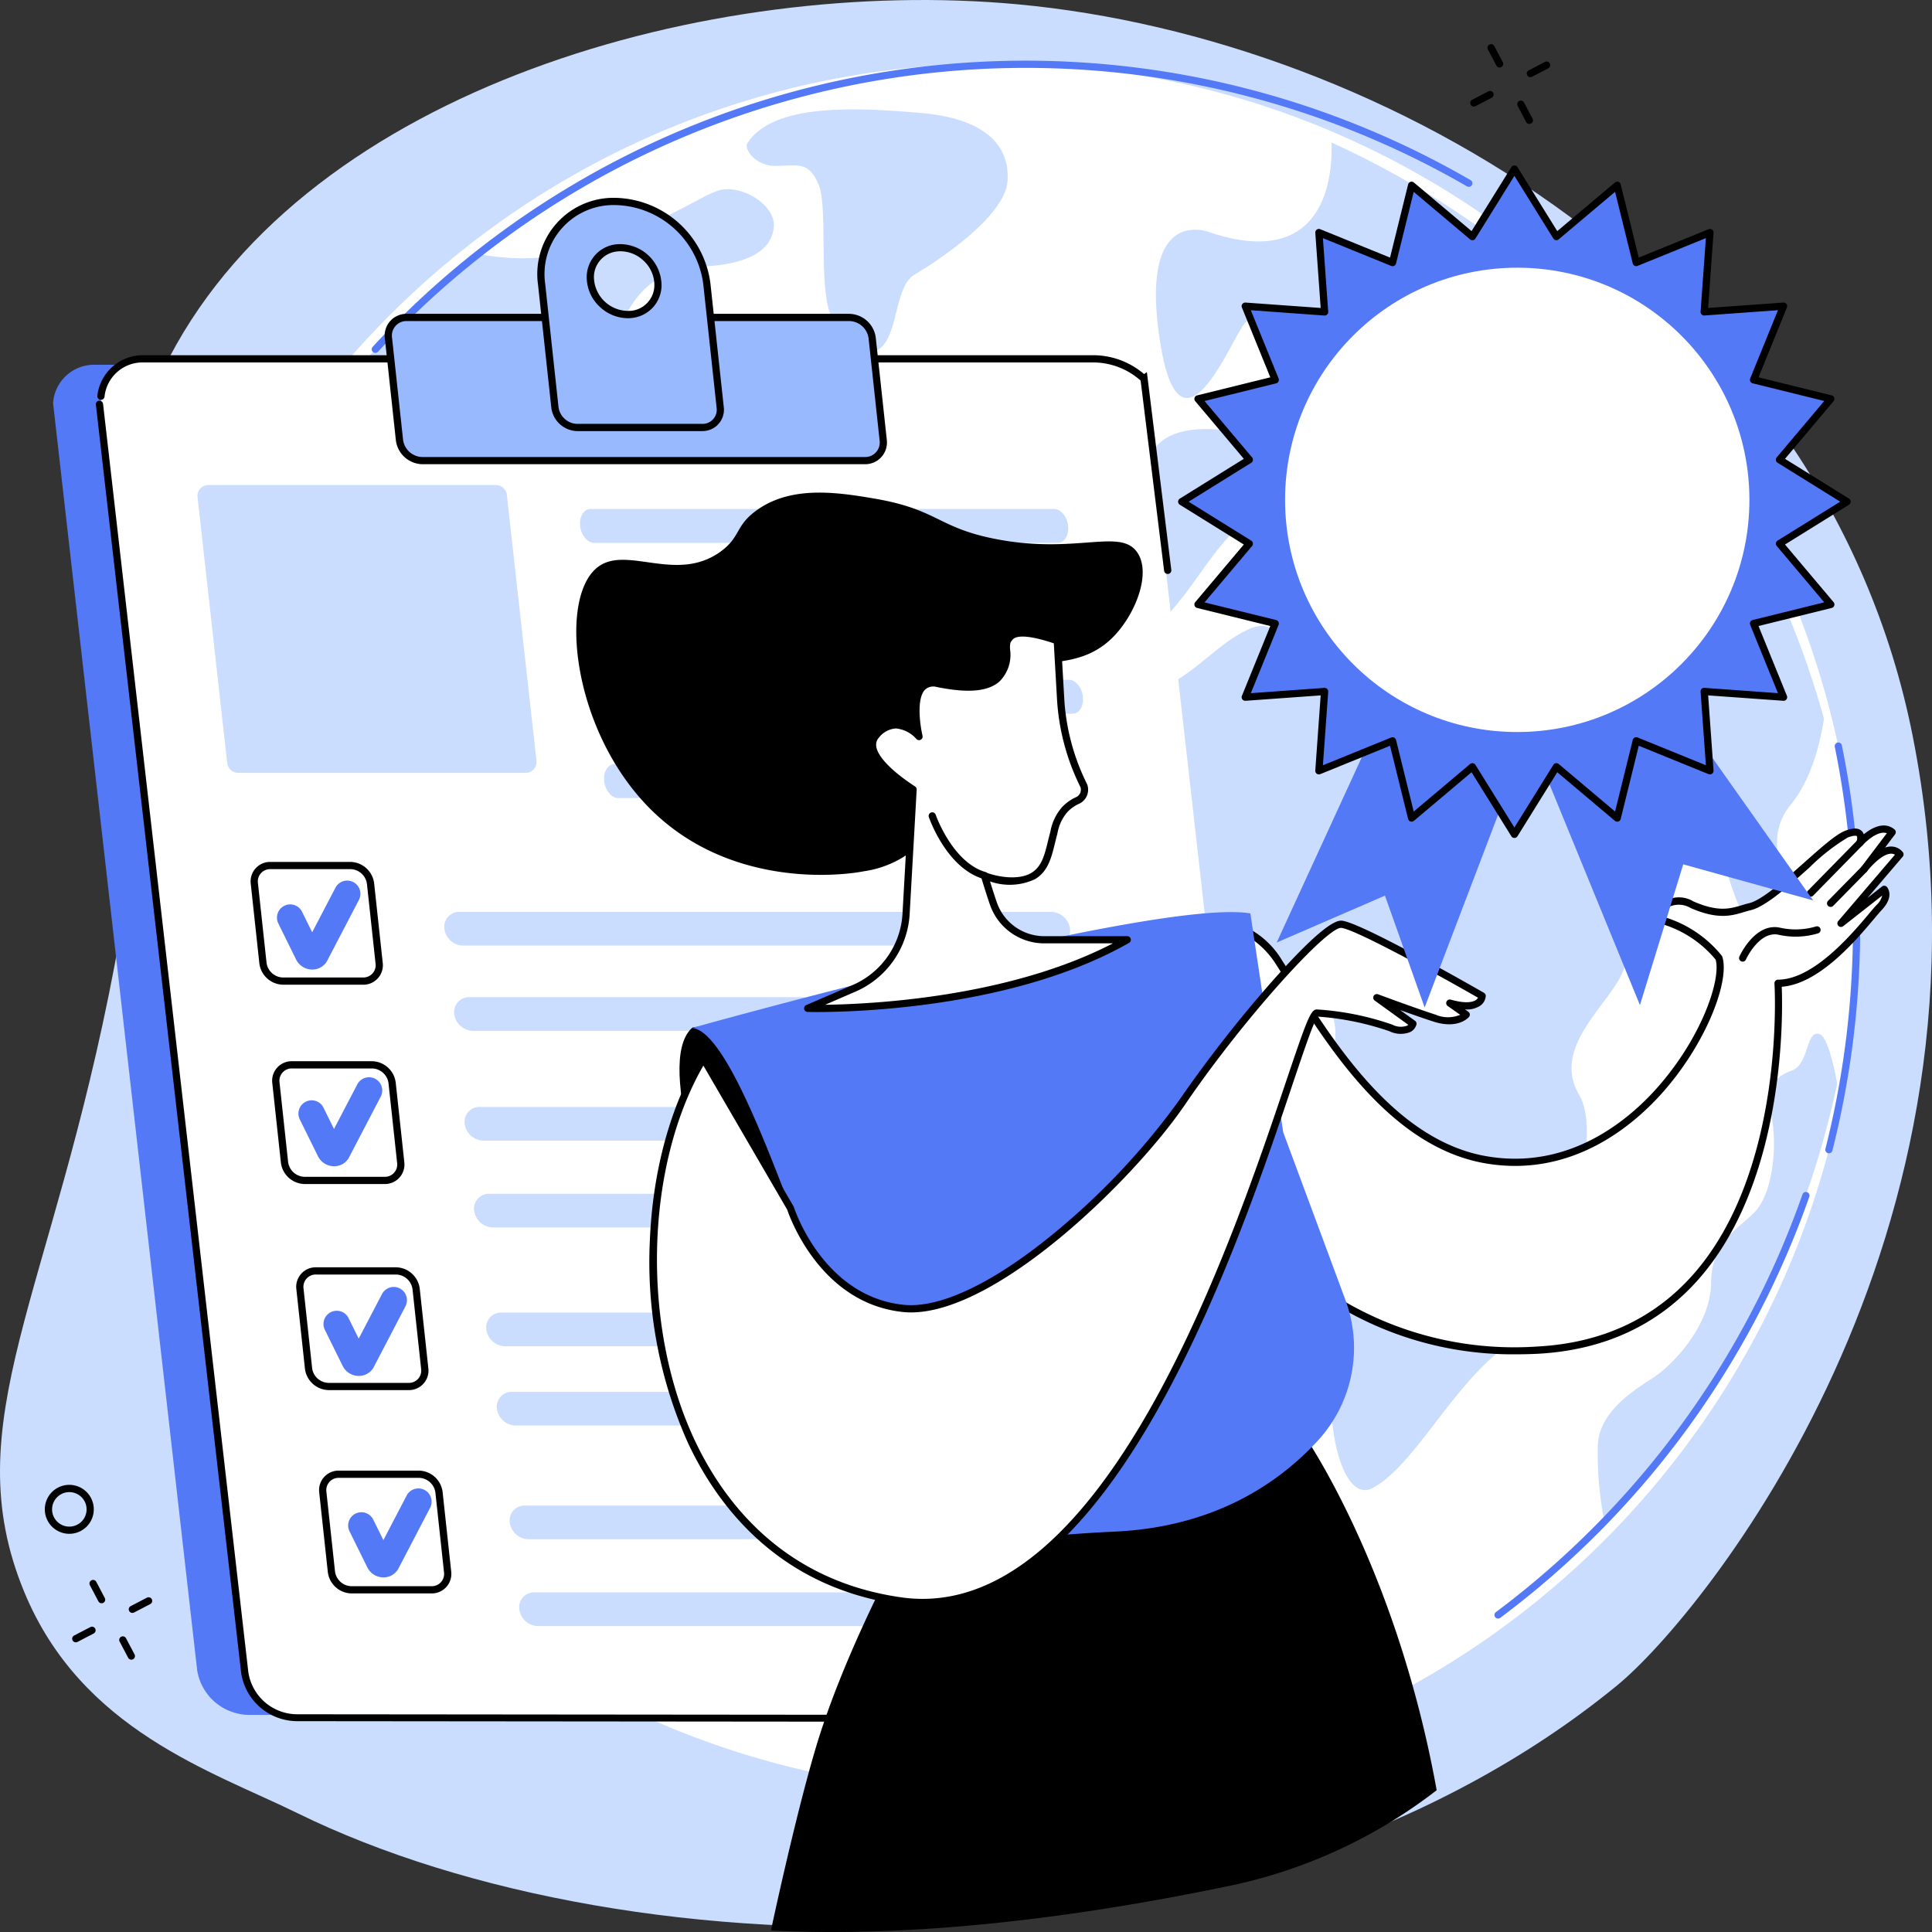 <svg id="Standard_for_quality_control" data-name="Standard for quality control" xmlns="http://www.w3.org/2000/svg" width="215.047" height="215.048" viewBox="0 0 215.047 215.048">
  <rect x="0" y="0" width="215.047" height="215.048" fill="#333333" stroke="none"/>
  <path id="Path_31231" data-name="Path 31231" d="M2431.344,365.134c6.353,15.415,20.924,19.982,30.415,24.642,37.409,18.368,105.97,19.295,146.884-14.212,9.574-7.841,43.9-50.022,32.916-105.645-9.708-49.172-58.56-77.7-99.7-81.487-34.084-3.14-78.6,9.272-94.331,39.269-9.894,18.863,1.992,24.854-6.1,67.595C2434.419,332.29,2423.572,346.279,2431.344,365.134Z" transform="translate(-2428.654 -187.958)" fill="#caddff"/>
  <g id="Group_27488" data-name="Group 27488" transform="translate(4.997 4.915)">
    <path id="Path_31232" data-name="Path 31232" d="M2450.037,810.59a2.725,2.725,0,1,1,1.259-.312A2.729,2.729,0,0,1,2450.037,810.59Zm0-4.64a1.92,1.92,0,1,0,.571.088A1.921,1.921,0,0,0,2450.035,805.95Z" transform="translate(-2447.313 -644.78)"/>
    <g id="Group_27486" data-name="Group 27486" transform="translate(3.042 170.942)">
      <path id="Path_31233" data-name="Path 31233" d="M2459.073,865.816a.4.4,0,0,1-.186-.758l1.8-.936a.4.4,0,0,1,.371.713l-1.8.936A.4.4,0,0,1,2459.073,865.816Z" transform="translate(-2458.671 -858.87)"/>
      <path id="Path_31234" data-name="Path 31234" d="M2482.592,853.586a.4.4,0,0,1-.186-.758l1.8-.936a.4.4,0,0,1,.371.713l-1.8.936A.4.4,0,0,1,2482.592,853.586Z" transform="translate(-2475.892 -849.915)"/>
      <path id="Path_31235" data-name="Path 31235" d="M2479.555,870.681a.4.4,0,0,1-.355-.214l-.946-1.794a.4.4,0,0,1,.71-.375l.946,1.794a.4.4,0,0,1-.355.589Z" transform="translate(-2472.975 -861.804)"/>
      <path id="Path_31236" data-name="Path 31236" d="M2467.19,847.232a.4.4,0,0,1-.356-.214l-.946-1.794a.4.4,0,1,1,.711-.375l.946,1.794a.4.4,0,0,1-.355.589Z" transform="translate(-2463.921 -844.634)"/>
    </g>
    <g id="Group_27487" data-name="Group 27487" transform="translate(158.652)">
      <path id="Path_31237" data-name="Path 31237" d="M3040.147,227.493a.4.4,0,0,1-.186-.758l1.8-.936a.4.4,0,0,1,.371.713l-1.8.936A.406.406,0,0,1,3040.147,227.493Z" transform="translate(-3039.745 -220.547)"/>
      <path id="Path_31238" data-name="Path 31238" d="M3063.668,215.263a.4.4,0,0,1-.186-.758l1.8-.936a.4.4,0,1,1,.371.713l-1.8.936A.4.4,0,0,1,3063.668,215.263Z" transform="translate(-3056.967 -211.592)"/>
      <path id="Path_31239" data-name="Path 31239" d="M3060.629,232.359a.4.4,0,0,1-.355-.214l-.946-1.794a.4.4,0,0,1,.71-.375l.946,1.794a.4.4,0,0,1-.355.589Z" transform="translate(-3054.05 -223.482)"/>
      <path id="Path_31240" data-name="Path 31240" d="M3048.265,208.909a.4.4,0,0,1-.356-.215l-.946-1.794a.4.4,0,1,1,.711-.375l.946,1.794a.4.4,0,0,1-.168.543A.4.4,0,0,1,3048.265,208.909Z" transform="translate(-3044.996 -206.311)"/>
    </g>
  </g>
  <g id="Group_27496" data-name="Group 27496" transform="translate(12.514 4.396)">
    <g id="Group_27495" data-name="Group 27495" transform="translate(0 0)">
      <path id="Path_31881" data-name="Path 31881" d="M95.768,0c52.894,0,95.776,43.082,95.78,96.218s-42.873,96.21-95.768,96.206S0,149.343,0,96.206,42.873,0,95.768,0Z" transform="translate(0 5.411) rotate(-1.619)" fill="#fff"/>
      <g id="Group_27494" data-name="Group 27494" transform="translate(20.224 7.778)">
        <g id="Group_27489" data-name="Group 27489" transform="translate(50.374)">
          <path id="Path_31241" data-name="Path 31241" d="M2747.62,237.188c-.389.612.875,2.6,3.277,2.529s3.592-.5,4.666,2.087-.076,11.5,1.417,14.683,3.951,5.132,5.7,3.268,1.414-6.7,3.581-7.967,10.038-6.334,10.325-10.376-2.6-6.986-9.631-7.594S2750.5,232.669,2747.62,237.188Z" transform="translate(-2747.55 -233.417)" fill="#caddff"/>
        </g>
        <g id="Group_27490" data-name="Group 27490" transform="translate(22.464 86.443)">
          <path id="Path_31242" data-name="Path 31242" d="M2641.736,583.567a2.857,2.857,0,0,0-1.377,2.653c.237,3.376-.8,11.835-3.393,14.6-3.307,3.522-1.878,9.66-1.861,12.154.036,5.065.584,7.3,6.057,9.568s7.593,2.343,8.13,7.168,1.688,23.492,3.426,28.283,5.363,12.555,7.216,14.318,6.085,2.652,3.289-4.127-4.488-9.958-1.594-13.871,7.647-12.922,7.952-16.36,2.048-5.5,3.638-5.952,4.959-1.754,5.926-2.991-1.132-4.607-1.818-7.613-.736-4.82,4.2-7.379,2.34-9.344-4.517-10.965-11.168-5.332-10.476-9.184-4.7-3.3-7.955-5.019-3.239-4.575-6.841-5.832C2646.868,581.32,2643.517,582.5,2641.736,583.567Z" transform="translate(-2634.784 -582.164)" fill="#caddff"/>
        </g>
        <g id="Group_27491" data-name="Group 27491" transform="translate(87.974 3.691)">
          <path id="Path_31243" data-name="Path 31243" d="M2962.475,330.577c-1.759-2.5-1.662-6.539,2.4-12.177,3.19-4.429-1.686-8.63-3.925-10.228a.557.557,0,0,1,.252-1c2.708-.386,9.033.354,12.2,14.39,4.1,18.154,5.4,11.744,7.233,9.568s-1.824-6.04,1.61-10.243c2.165-2.649,3.194-6.453,3.684-9.545A99.664,99.664,0,0,0,2931.11,247.2c.127,3.178-.321,14.273-13.332,10.07,0,0-8.12-3.595-5.785,11.848s8.4-1.3,9.651-1.972,4.6-1.617,3.415,8.826c0,0-.109,3.614-6.664,3.163s-7.729,2.768-7.681,4.466.806,6.138-2.688,9.424-2.206,11.534,2.565,8.638,7.9-11.7,12.3-12.669,8.573,4.644,12.748,3.039,2.073-8.769,4.182-8.828,6.656,4.061,6.114,7.263-7.037,4.872-5.242,8.646,5.343,2.4,6.469,4.916-5.115,5.668-10.266,2.627-5.862,1.653-8.452-.4-2.927-6.5-6.469-4.916-5.567,4.619-10.146,6.872-8.3,5.121-8.212,8.092,1.861,6.109,1.149,10.8-1.827,17.472,13.282,14.5,13.434,4.931,13.458,5.78.125,11.894,1.655,13.763,5.059,7.292.413,14.647-2.292,23.434,2.076,21.186,8.562-10.651,13.924-15.052,12.431-23.083,9.106-28.725,4.134-10.527,5.081-14.378S2964.234,333.076,2962.475,330.577Z" transform="translate(-2903.618 -247.201)" fill="#caddff"/>
        </g>
        <g id="Group_27492" data-name="Group 27492" transform="translate(0 8.875)">
          <path id="Path_31244" data-name="Path 31244" d="M2559.031,285.4a20.975,20.975,0,0,1-2.289,11.065c-5.9,11.058-5.544,16.493-5.837,27.393s13.907,29.7,17.367,31.617,3.849-2.889,3.741-6.718-1.691-8.38-3.818-12.758-2.207-7.2-1.657-9.029,2.934-2.5,4.587-.734,5.547,3.268,7.365,2.083c2.234-1.457,1.195-6.887,1.944-8.723s5.119-3.17,6.813-7.05,4.65-5.577,8.2-7.493,6.732-2.812,7.3-4.038-.314-4.025.6-7.278,3.2-7.15,2.157-8.734-4.123-4.119-9.614.07-6.892,4.228-8.579,1.251,1.494-10.933,8.5-11.131,8.34-2.656,8.488-4.475-2.11-3.772-4.523-4.108S2597,267.691,2587.1,272a26.564,26.564,0,0,1-15.686,1.785A99.674,99.674,0,0,0,2559.031,285.4Z" transform="translate(-2550.901 -266.557)" fill="#caddff"/>
        </g>
        <g id="Group_27493" data-name="Group 27493" transform="translate(145.107 102.884)">
          <path id="Path_31245" data-name="Path 31245" d="M3141.577,643.573c-1.5-.292-1.067,3.375-3.041,4.1s-2.775,1.751-2.173,5.414-.091,8.533-2.031,10.428-4.725,3.311-4.763,7.828-4.066,8.98-6.513,10.554-6.2,4.022-6.091,7.866a38.177,38.177,0,0,0,.734,8.058,99.63,99.63,0,0,0,25.915-48.724C3143.154,646.641,3142.436,643.74,3141.577,643.573Z" transform="translate(-3116.963 -643.556)" fill="#caddff"/>
        </g>
      </g>
    </g>
    <path id="Path_31246" data-name="Path 31246" d="M3074.433,756.834a.4.4,0,0,1-.241-.723,98.969,98.969,0,0,0,34.121-46.494.4.4,0,0,1,.758.267,99.769,99.769,0,0,1-34.4,46.87A.4.4,0,0,1,3074.433,756.834Z" transform="translate(-2920.197 -581.068)" fill="#5479f7"/>
    <path id="Path_31247" data-name="Path 31247" d="M3211.941,555.65a.406.406,0,0,1-.1-.012.4.4,0,0,1-.29-.488,100.673,100.673,0,0,0,1.043-44.743.4.4,0,0,1,.788-.161,101.489,101.489,0,0,1-1.052,45.1A.4.4,0,0,1,3211.941,555.65Z" transform="translate(-3020.881 -431.675)" fill="#5479f7"/>
    <path id="Path_31248" data-name="Path 31248" d="M2583.581,245.7a.4.4,0,0,1-.3-.674,98.86,98.86,0,0,1,122.207-18.556.4.4,0,1,1-.4.695,98.057,98.057,0,0,0-121.214,18.407A.4.4,0,0,1,2583.581,245.7Z" transform="translate(-2554.312 -210.816)" fill="#5479f7"/>
  </g>
  <g id="Group_27507" data-name="Group 27507" transform="translate(5.91 22.024)">
    <g id="Group_27501" data-name="Group 27501">
      <g id="Group_27497" data-name="Group 27497" transform="translate(0 17.515)">
        <path id="Path_31249" data-name="Path 31249" d="M2472.6,489.852h105.856a4.49,4.49,0,0,0,4.705-4.984l-15.866-139.436c-.5-3.735-2.646-5.858-5.933-5.858H2455.5a4.579,4.579,0,0,0-4.782,4.258l16.038,141.036A5.9,5.9,0,0,0,2472.6,489.852Z" transform="translate(-2450.722 -338.51)" fill="#5479f7"/>
        <path id="Path_31250" data-name="Path 31250" d="M2492.383,488.336h105.856a4.507,4.507,0,0,0,4.706-5.015L2587.079,343c-.5-3.759-2.646-5.9-5.933-5.9H2475.288a4.589,4.589,0,0,0-4.782,4.285l16.038,141.934A5.915,5.915,0,0,0,2492.383,488.336Z" transform="translate(-2465.208 -336.699)" fill="#fff"/>
        <path id="Path_31251" data-name="Path 31251" d="M2550.312,501.534h0l-59.4-.054a6.325,6.325,0,0,1-6.238-5.352l-16.174-141.2a.388.388,0,0,1,.356-.423.4.4,0,0,1,.443.34l16.174,141.2a5.515,5.515,0,0,0,5.439,4.667l59.4.054a.384.384,0,1,1,0,.767Z" transform="translate(-2463.739 -349.439)"/>
        <path id="Path_31252" data-name="Path 31252" d="M2588.249,359.944a.4.4,0,0,1-.4-.352l-2.614-21.171-.052-.042a7.974,7.974,0,0,0-5.062-1.974H2474.264a4.249,4.249,0,0,0-4.355,3.806.4.4,0,0,1-.8-.093,5.093,5.093,0,0,1,5.153-4.516h105.858a8.719,8.719,0,0,1,5.5,2.1l.31-.221,2.719,22.016a.4.4,0,0,1-.35.448A.383.383,0,0,1,2588.249,359.944Z" transform="translate(-2464.184 -335.601)"/>
      </g>
      <g id="Group_27500" data-name="Group 27500" transform="translate(36.91)">
        <g id="Group_27498" data-name="Group 27498" transform="translate(0 12.907)">
          <path id="Path_31253" data-name="Path 31253" d="M2593.834,335.829h49.249a2.018,2.018,0,0,0,2.05-2.286l-1.228-11.364a2.617,2.617,0,0,0-2.544-2.286h-49.249a2.018,2.018,0,0,0-2.05,2.286l1.228,11.364A2.618,2.618,0,0,0,2593.834,335.829Z" transform="translate(-2589.647 -319.492)" fill="#99b9ff"/>
          <path id="Path_31254" data-name="Path 31254" d="M2641.985,335.133h-49.249a3.031,3.031,0,0,1-2.943-2.644l-1.228-11.364a2.419,2.419,0,0,1,2.449-2.73h49.249a3.031,3.031,0,0,1,2.943,2.644l1.228,11.364a2.419,2.419,0,0,1-2.449,2.73ZM2591.014,319.2a1.616,1.616,0,0,0-1.65,1.841l1.228,11.364a2.208,2.208,0,0,0,2.145,1.927h49.249a1.616,1.616,0,0,0,1.65-1.841l-1.228-11.364a2.209,2.209,0,0,0-2.145-1.927Z" transform="translate(-2588.548 -318.394)"/>
        </g>
        <g id="Group_27499" data-name="Group 27499" transform="translate(17.004)">
          <path id="Path_31255" data-name="Path 31255" d="M2661.809,271.7a8.083,8.083,0,0,0-8.207,9.172l1.485,13.747a2.562,2.562,0,0,0,2.49,2.238h13.9a1.976,1.976,0,0,0,2.007-2.238L2672,280.87A10.482,10.482,0,0,0,2661.809,271.7Zm1.872,12.563a4.228,4.228,0,0,1-4.653-4.18,3.263,3.263,0,0,1,2.88-3.211,4.228,4.228,0,0,1,4.653,4.18A3.263,3.263,0,0,1,2663.68,284.261Z" transform="translate(-2653.145 -271.296)" fill="#99b9ff"/>
          <path id="Path_31256" data-name="Path 31256" d="M2670.377,296.159h-13.9a2.977,2.977,0,0,1-2.89-2.6l-1.486-13.747a8.485,8.485,0,0,1,8.607-9.617,10.916,10.916,0,0,1,10.589,9.531l1.485,13.747a2.376,2.376,0,0,1-2.406,2.682ZM2660.709,271a7.681,7.681,0,0,0-7.808,8.728l1.486,13.747a2.154,2.154,0,0,0,2.092,1.879h13.9a1.574,1.574,0,0,0,1.607-1.793l-1.485-13.747A10.093,10.093,0,0,0,2660.709,271Zm1.39,12.593a4.561,4.561,0,0,1-3.035-1.193,4.515,4.515,0,0,1-1.538-3.427,3.674,3.674,0,0,1,3.232-3.6,4.63,4.63,0,0,1,5.1,4.586,3.674,3.674,0,0,1-3.231,3.6A4.168,4.168,0,0,1,2662.1,283.595Zm.482-.432h0Zm-1.291-7.02a3.411,3.411,0,0,0-.431.027,2.877,2.877,0,0,0-2.53,2.82,3.827,3.827,0,0,0,4.2,3.774,2.877,2.877,0,0,0,2.53-2.82,3.714,3.714,0,0,0-1.271-2.814A3.759,3.759,0,0,0,2661.29,276.143Z" transform="translate(-2652.045 -270.198)"/>
        </g>
      </g>
    </g>
    <g id="Group_27506" data-name="Group 27506" transform="translate(16.062 31.963)">
      <g id="Group_27504" data-name="Group 27504" transform="translate(5.927 41.951)">
        <path id="Path_31257" data-name="Path 31257" d="M2566.967,758.67a1.914,1.914,0,0,1-.2-.011,2.015,2.015,0,0,1-1.612-1.156l-1.976-4.006a1.473,1.473,0,0,1,2.642-1.3l1.146,2.322,2.6-4.978a1.473,1.473,0,0,1,2.612,1.362l-3.6,6.9-.061.085A1.9,1.9,0,0,1,2566.967,758.67Z" transform="translate(-2554.939 -701.455)" fill="#5479f7"/>
        <path id="Path_31258" data-name="Path 31258" d="M2556.722,671.514a1.991,1.991,0,0,1-.211-.011,2.014,2.014,0,0,1-1.612-1.156l-1.976-4.006a1.473,1.473,0,1,1,2.642-1.3l1.145,2.322,2.6-4.979a1.473,1.473,0,0,1,2.612,1.362l-3.6,6.9-.061.085A1.875,1.875,0,0,1,2556.722,671.514Z" transform="translate(-2547.432 -637.639)" fill="#5479f7"/>
        <path id="Path_31259" data-name="Path 31259" d="M2547.624,589.768a1.9,1.9,0,0,1-.2-.011,2.016,2.016,0,0,1-1.612-1.156l-1.976-4.006a1.473,1.473,0,0,1,2.642-1.3l1.146,2.322,2.6-4.979a1.473,1.473,0,0,1,2.612,1.362l-3.6,6.9-.061.086A1.9,1.9,0,0,1,2547.624,589.768Z" transform="translate(-2540.776 -577.785)" fill="#5479f7"/>
        <path id="Path_31260" data-name="Path 31260" d="M2545.336,585.825h-8.9a2.71,2.71,0,0,1-2.631-2.364l-.957-8.854a2.171,2.171,0,0,1,2.2-2.45h8.9a2.71,2.71,0,0,1,2.631,2.364l.957,8.855a2.172,2.172,0,0,1-2.2,2.45Zm-10.289-12.865a1.369,1.369,0,0,0-1.4,1.56l.957,8.855a1.888,1.888,0,0,0,1.833,1.647h8.9a1.369,1.369,0,0,0,1.4-1.56l-.957-8.854a1.888,1.888,0,0,0-1.833-1.647Z" transform="translate(-2532.835 -572.157)"/>
        <path id="Path_31261" data-name="Path 31261" d="M2577.221,842.409a1.923,1.923,0,0,1-.2-.011,2.015,2.015,0,0,1-1.611-1.155l-1.976-4.006a1.473,1.473,0,0,1,2.642-1.3l1.146,2.322,2.6-4.979a1.473,1.473,0,0,1,2.612,1.362l-3.6,6.9-.062.085A1.9,1.9,0,0,1,2577.221,842.409Z" transform="translate(-2562.448 -762.769)" fill="#5479f7"/>
        <g id="Group_27502" data-name="Group 27502" transform="translate(2.397 22.186)">
          <path id="Path_31262" data-name="Path 31262" d="M2554.285,668.67h-8.9a2.71,2.71,0,0,1-2.631-2.364l-.957-8.855A2.171,2.171,0,0,1,2544,655h8.9a2.711,2.711,0,0,1,2.632,2.364l.957,8.855a2.172,2.172,0,0,1-2.2,2.45ZM2544,655.805a1.37,1.37,0,0,0-1.4,1.56l.957,8.855a1.887,1.887,0,0,0,1.832,1.646h8.9a1.368,1.368,0,0,0,1.4-1.56l-.957-8.855a1.888,1.888,0,0,0-1.833-1.646Z" transform="translate(-2541.783 -655.002)"/>
        </g>
        <path id="Path_31263" data-name="Path 31263" d="M2564.291,754.323h-8.9a2.71,2.71,0,0,1-2.631-2.364l-.957-8.854a2.171,2.171,0,0,1,2.2-2.45h8.9a2.71,2.71,0,0,1,2.631,2.364l.957,8.854a2.172,2.172,0,0,1-2.2,2.45ZM2554,741.459a1.369,1.369,0,0,0-1.4,1.56l.957,8.854a1.888,1.888,0,0,0,1.833,1.647h8.9a1.368,1.368,0,0,0,1.4-1.56l-.957-8.854a1.887,1.887,0,0,0-1.833-1.647Z" transform="translate(-2546.714 -695.532)"/>
        <g id="Group_27503" data-name="Group 27503" transform="translate(7.623 67.755)">
          <path id="Path_31264" data-name="Path 31264" d="M2573.8,838.831h-8.9a2.709,2.709,0,0,1-2.631-2.364l-.957-8.855a2.171,2.171,0,0,1,2.2-2.45h8.9a2.709,2.709,0,0,1,2.631,2.364l.957,8.854a2.171,2.171,0,0,1-2.2,2.45Zm-10.289-12.865a1.369,1.369,0,0,0-1.4,1.56l.957,8.854a1.888,1.888,0,0,0,1.832,1.647h8.9a1.369,1.369,0,0,0,1.4-1.56l-.957-8.855a1.887,1.887,0,0,0-1.833-1.647Z" transform="translate(-2561.301 -825.163)"/>
        </g>
      </g>
      <g id="Group_27505" data-name="Group 27505" transform="translate(27.476 2.662)">
        <path id="Path_31265" data-name="Path 31265" d="M2729.043,500.231h-51.582c-.755,0-1.457-.846-1.568-1.888s.411-1.888,1.166-1.888h51.582c.755,0,1.457.845,1.567,1.888S2729.8,500.231,2729.043,500.231Z" transform="translate(-2659.12 -477.438)" fill="#caddff"/>
        <path id="Path_31266" data-name="Path 31266" d="M2725.6,535.289h-44.288c-.755,0-1.457-.845-1.567-1.888s.411-1.888,1.166-1.888H2725.2c.755,0,1.457.845,1.567,1.888S2726.358,535.289,2725.6,535.289Z" transform="translate(-2661.942 -503.109)" fill="#caddff"/>
        <path id="Path_31267" data-name="Path 31267" d="M2722.888,429.224h-51.582c-.754,0-1.457-.845-1.567-1.888s.411-1.888,1.166-1.888h51.582c.755,0,1.457.845,1.568,1.888S2723.643,429.224,2722.888,429.224Z" transform="translate(-2654.613 -425.447)" fill="#caddff"/>
        <path id="Path_31268" data-name="Path 31268" d="M2719.558,468.157h-44.289c-.755,0-1.457-.845-1.567-1.888s.411-1.888,1.167-1.888h44.288c.755,0,1.457.845,1.568,1.888S2720.313,468.157,2719.558,468.157Z" transform="translate(-2657.515 -453.955)" fill="#caddff"/>
        <path id="Path_31269" data-name="Path 31269" d="M2681.264,596.7H2615.4a2.147,2.147,0,0,1-2.087-1.875,1.655,1.655,0,0,1,1.682-1.875h65.867a2.147,2.147,0,0,1,2.087,1.875A1.655,1.655,0,0,1,2681.264,596.7Z" transform="translate(-2613.299 -548.096)" fill="#caddff"/>
        <path id="Path_31270" data-name="Path 31270" d="M2656.563,632.121H2619.51a2.147,2.147,0,0,1-2.087-1.875,1.655,1.655,0,0,1,1.682-1.875h37.053a2.146,2.146,0,0,1,2.087,1.875A1.655,1.655,0,0,1,2656.563,632.121Z" transform="translate(-2616.31 -574.028)" fill="#caddff"/>
        <path id="Path_31271" data-name="Path 31271" d="M2694.947,677.75h-71.1a2.147,2.147,0,0,1-2.087-1.875,1.655,1.655,0,0,1,1.682-1.875h71.1a2.146,2.146,0,0,1,2.087,1.875A1.655,1.655,0,0,1,2694.947,677.75Z" transform="translate(-2619.487 -607.438)" fill="#caddff"/>
        <path id="Path_31272" data-name="Path 31272" d="M2688.831,713.842h-61.046a2.147,2.147,0,0,1-2.087-1.875,1.655,1.655,0,0,1,1.682-1.875h61.046a2.147,2.147,0,0,1,2.087,1.875A1.655,1.655,0,0,1,2688.831,713.842Z" transform="translate(-2622.37 -633.865)" fill="#caddff"/>
        <path id="Path_31273" data-name="Path 31273" d="M2702.488,763.213h-69.654a2.146,2.146,0,0,1-2.086-1.875,1.655,1.655,0,0,1,1.681-1.875h69.654a2.147,2.147,0,0,1,2.087,1.875A1.655,1.655,0,0,1,2702.488,763.213Z" transform="translate(-2626.066 -670.014)" fill="#caddff"/>
        <path id="Path_31274" data-name="Path 31274" d="M2674.293,796.167H2637.24a2.147,2.147,0,0,1-2.087-1.875,1.655,1.655,0,0,1,1.682-1.875h37.054a2.147,2.147,0,0,1,2.086,1.875A1.655,1.655,0,0,1,2674.293,796.167Z" transform="translate(-2629.292 -694.143)" fill="#caddff"/>
        <path id="Path_31275" data-name="Path 31275" d="M2713.7,843.437h-71.1a2.147,2.147,0,0,1-2.087-1.875,1.655,1.655,0,0,1,1.682-1.875h71.1a2.147,2.147,0,0,1,2.087,1.875A1.655,1.655,0,0,1,2713.7,843.437Z" transform="translate(-2633.221 -728.754)" fill="#caddff"/>
        <path id="Path_31276" data-name="Path 31276" d="M2707.589,879.529h-61.046a2.147,2.147,0,0,1-2.087-1.875,1.655,1.655,0,0,1,1.682-1.875h61.046a2.147,2.147,0,0,1,2.087,1.875A1.655,1.655,0,0,1,2707.589,879.529Z" transform="translate(-2636.104 -755.181)" fill="#caddff"/>
      </g>
      <path id="Path_31277" data-name="Path 31277" d="M2547.157,447.541h-31.843a1.253,1.253,0,0,1-1.293-1.044l-3.313-29.718a1.219,1.219,0,0,1,1.293-1.274h31.843a1.253,1.253,0,0,1,1.293,1.044l3.313,29.718A1.219,1.219,0,0,1,2547.157,447.541Z" transform="translate(-2510.7 -415.505)" fill="#caddff"/>
    </g>
  </g>
  <g id="Group_27512" data-name="Group 27512" transform="translate(64.143 54.828)">
    <path id="Path_31278" data-name="Path 31278" d="M2739.763,663.667s-7.506-18.863-3.084-22.844c.231-.208,3.219-.513,6.278,2.285,2.888,2.642,5.863,8.393,5.863,8.393l.981,13.022Z" transform="translate(-2723.795 -581.232)"/>
    <path id="Path_31279" data-name="Path 31279" d="M2773.29,864.634s2.705-12.716,5.041-20.493c3.766-12.546,12.012-26.744,12.012-26.744l42.069-8.234s10.428,14.685,14.981,39.858a56.511,56.511,0,0,1-23.676,10.772C2812.311,862.143,2792.418,865.612,2773.29,864.634Z" transform="translate(-2751.623 -704.584)"/>
    <g id="Group_27508" data-name="Group 27508" transform="translate(71.09 37.051)">
      <path id="Path_31280" data-name="Path 31280" d="M2960.9,569.259a9.288,9.288,0,0,1,5.224,4.181c4.588,7.084,11.679,19.969,23.024,21.894,17.031,2.89,27.35-17.832,25.886-22.474a12.689,12.689,0,0,0-6.465-4.229s-.042-3.238,3.451-1.7,4.893.6,6.454.231c2.746-.644,8.58-7.24,10.754-8.078s1.495.974,1.495.974,2.13-2.4,3.6-1.2l-3.129,4.135s2.531-3.344,4-1.664l-6.547,7.661,4.8-3.767s.667.735-.587,2.039-6.356,8.417-11.24,8.417c0,0,2.631,39.241-26.752,40.835a37.912,37.912,0,0,1-35.524-19Z" transform="translate(-2958.939 -558.114)" fill="#fff"/>
      <path id="Path_31281" data-name="Path 31281" d="M2991.388,615.868a37.863,37.863,0,0,1-25.111-9.146,36.608,36.608,0,0,1-8.393-10.135.4.4,0,0,1-.042-.2l1.563-28.259a.4.4,0,0,1,.486-.371,9.622,9.622,0,0,1,5.477,4.355c.434.669.89,1.39,1.369,2.148,4.494,7.11,11.286,17.855,21.385,19.569,9.323,1.583,15.983-4.226,19.122-7.828,4.848-5.565,6.935-11.886,6.333-14.061a12.362,12.362,0,0,0-6.2-4.027.4.4,0,0,1-.306-.385,2.776,2.776,0,0,1,1.021-2.191,3.089,3.089,0,0,1,2.993.114c2.778,1.219,4.111.818,5.4.43.26-.078.529-.159.8-.223,1.444-.338,3.959-2.577,6.179-4.552,1.879-1.672,3.5-3.115,4.521-3.509.885-.341,1.492-.331,1.857.03a.906.906,0,0,1,.221.359c.843-.684,2.253-1.5,3.413-.546a.4.4,0,0,1,.066.553l-1.116,1.475a2.163,2.163,0,0,1,.619-.12,1.669,1.669,0,0,1,1.348.609.4.4,0,0,1,0,.525l-3.919,4.586,1.616-1.269a.4.4,0,0,1,.545.046c.038.041.9,1.031-.594,2.588-.182.189-.459.518-.809.935-2.008,2.389-6.116,7.276-10.3,7.59.12,3,.439,21.606-9.292,32.594-4.5,5.079-10.508,7.857-17.858,8.256Q2992.565,615.869,2991.388,615.868Zm-32.737-19.551A37.532,37.532,0,0,0,2993.745,615c7.128-.387,12.947-3.073,17.3-7.984,10.333-11.664,9.088-32.216,9.075-32.422a.4.4,0,0,1,.4-.428c3.953,0,8.265-5.129,10.106-7.32.36-.428.644-.766.844-.974a2.1,2.1,0,0,0,.641-1.066l-4.315,3.388a.4.4,0,0,1-.554-.577l6.29-7.359a.821.821,0,0,0-.455-.111c-.981.034-2.252,1.438-2.66,1.976a.4.4,0,0,1-.641-.485l2.854-3.771c-1.146-.382-2.685,1.322-2.7,1.341a.4.4,0,0,1-.676-.408c.079-.215.108-.528.028-.607-.06-.059-.346-.1-1,.149A22.621,22.621,0,0,0,3024,561.7c-2.4,2.139-4.888,4.35-6.529,4.735-.248.058-.493.132-.753.21-1.363.41-2.908.874-5.955-.464a2.545,2.545,0,0,0-2.224-.181,1.735,1.735,0,0,0-.64,1.214,13.056,13.056,0,0,1,6.36,4.291.428.428,0,0,1,.062.121c.818,2.593-1.639,9.349-6.474,14.9-3.249,3.729-10.151,9.74-19.863,8.093-10.452-1.774-17.359-12.7-21.93-19.932-.478-.755-.932-1.474-1.363-2.14a9.568,9.568,0,0,0-4.515-3.859Z" transform="translate(-2957.842 -557.002)"/>
    </g>
    <path id="Path_31282" data-name="Path 31282" d="M3204.31,569.142a.4.4,0,0,1-.287-.683l5.49-5.6a.4.4,0,0,1,.573.563l-5.49,5.6A.4.4,0,0,1,3204.31,569.142Z" transform="translate(-3066.923 -524.155)"/>
    <path id="Path_31283" data-name="Path 31283" d="M3212.655,578.311a.4.4,0,0,1-.287-.683l3.723-3.789a.4.4,0,0,1,.573.563l-3.723,3.788A.4.4,0,0,1,3212.655,578.311Z" transform="translate(-3073.032 -532.192)"/>
    <path id="Path_31284" data-name="Path 31284" d="M3176.088,602.855a.4.4,0,0,1-.165-.036.4.4,0,0,1-.2-.531c.07-.155,1.749-3.784,4.5-3.218a7.938,7.938,0,0,0,4-.125.4.4,0,0,1,.281.753,8.659,8.659,0,0,1-4.442.159c-2.133-.436-3.6,2.729-3.611,2.761A.4.4,0,0,1,3176.088,602.855Z" transform="translate(-3046.258 -550.644)"/>
    <path id="Path_31285" data-name="Path 31285" d="M2740.493,605.917s51.7-14.491,62.149-12.749l3.655,24.36,6.914,18.635a15.275,15.275,0,0,1-2.992,15.617c-4.308,4.712-11.472,9.694-22.693,10.2-21.785.981-32.382,6.35-33.537-3.277s-2.528-32.719-2.528-32.719C2747.978,616.8,2743.74,606.182,2740.493,605.917Z" transform="translate(-2727.609 -546.326)" fill="#5479f7"/>
    <g id="Group_27510" data-name="Group 27510">
      <path id="Path_31286" data-name="Path 31286" d="M2730.817,457.623a11.415,11.415,0,0,1-6.4,3.173c-2.873.571-15.212,1.823-23.971-7.112-8.577-8.748-10.094-23.564-5.579-26.809,3.241-2.33,8.757,1.906,13.636-1.7,2.162-1.6,1.578-2.8,3.875-4.494,3.869-2.857,9.05-2.06,13.018-1.395,7.243,1.215,7.1,3.207,13.482,4.494,9.088,1.833,14.068-1.262,15.961,1.549,1.509,2.241-.09,6.528-2.4,9.079-4.783,5.278-11.2,1.3-14.842,6.136-2.263,3-1.736,6.95-4.974,14.28A9.625,9.625,0,0,1,2730.817,457.623Z" transform="translate(-2692.382 -418.649)"/>
      <g id="Group_27509" data-name="Group 27509" transform="translate(25.366 15.222)">
        <path id="Path_31287" data-name="Path 31287" d="M2809.237,507.039c-.311-.909-.642-1.953-.962-3.01,2.067.741,4.2.761,5.424.014,1.511-.921,1.715-2.619,2.248-4.652a5.665,5.665,0,0,1,1.251-2.736,4.534,4.534,0,0,1,1.442-1.023,1.322,1.322,0,0,0,.7-1.6l-.179-.374a24.977,24.977,0,0,1-2.418-9.38l-.368-6.426c-3.573-1.231-4.842-.935-5.294-.357-.167.213-.42.36-.363,1.349.279,4.774-4.037,4.481-7.672,3.769s-2.064,5.891-2.064,5.891-2.364-2.778-4.728-.161c-1.694,1.875,1.9,4.651,4.073,6.074l-.784,13.874a9.568,9.568,0,0,1-5.849,8.282l-5.092,2.2s20.991.665,35.549-7.636h-9.273A6.022,6.022,0,0,1,2809.237,507.039Z" transform="translate(-2788.2 -476.592)" fill="#fff"/>
        <path id="Path_31288" data-name="Path 31288" d="M2788.492,518.088c-.624,0-.976-.01-1-.01a.4.4,0,0,1-.147-.77l5.093-2.2a9.225,9.225,0,0,0,5.607-7.937l.771-13.643c-1.966-1.309-4.259-3.183-4.482-4.911a1.977,1.977,0,0,1,.525-1.64,3.35,3.35,0,0,1,2.533-1.255,3.545,3.545,0,0,1,1.889.64c-.2-1.389-.336-3.642.692-4.711a2.111,2.111,0,0,1,2.053-.529c2.2.432,4.906.774,6.277-.423a3.389,3.389,0,0,0,.916-2.928,1.86,1.86,0,0,1,.4-1.558c.018-.021.035-.04.052-.061.736-.942,2.56-.871,5.741.224a.4.4,0,0,1,.27.357l.368,6.426a24.454,24.454,0,0,0,2.379,9.23l.179.374a.367.367,0,0,1,.021.054,1.722,1.722,0,0,1-.917,2.084,4.13,4.13,0,0,0-1.315.932,4.831,4.831,0,0,0-1.094,2.325l-.061.239c-.075.286-.143.565-.21.836-.418,1.707-.779,3.18-2.218,4.058a6.623,6.623,0,0,1-5.024.259c.261.844.507,1.6.733,2.264a5.6,5.6,0,0,0,5.261,3.83h9.273a.4.4,0,0,1,.2.751C2810.573,517.618,2792.862,518.088,2788.492,518.088Zm8.858-31.567a2.577,2.577,0,0,0-1.9.99,1.191,1.191,0,0,0-.325,1c.147,1.139,1.722,2.768,4.32,4.47a.4.4,0,0,1,.181.359l-.784,13.874a10.031,10.031,0,0,1-6.094,8.63l-3.317,1.436c5.286-.071,20.438-.828,32.039-6.837h-7.693a6.4,6.4,0,0,1-6.021-4.374c-.292-.856-.617-1.873-.965-3.023a.4.4,0,0,1,.52-.494c1.974.708,3.967.727,5.079.049,1.156-.7,1.464-1.966,1.856-3.563.067-.275.136-.558.212-.848l.06-.233a5.647,5.647,0,0,1,1.286-2.675,4.94,4.94,0,0,1,1.569-1.114.918.918,0,0,0,.492-1.088l-.166-.346a25.258,25.258,0,0,1-2.457-9.531l-.352-6.156c-3.377-1.129-4.327-.742-4.592-.4-.024.031-.05.061-.077.092-.119.138-.243.281-.2.987a4.178,4.178,0,0,1-1.19,3.58c-1.634,1.427-4.578,1.073-6.96.607a1.346,1.346,0,0,0-1.32.3c-.981,1.02-.532,4.033-.277,5.107a.4.4,0,0,1-.7.353,3.437,3.437,0,0,0-2.2-1.142Z" transform="translate(-2787.101 -475.49)"/>
      </g>
      <path id="Path_31289" data-name="Path 31289" d="M2845.067,558.982a.4.4,0,0,1-.114-.017c-4.087-1.206-6-6.659-6.082-6.891a.4.4,0,0,1,.76-.261c.018.053,1.862,5.293,5.549,6.381a.4.4,0,0,1-.114.787Z" transform="translate(-2799.625 -515.954)"/>
    </g>
    <g id="Group_27511" data-name="Group 27511" transform="translate(8.152 47.649)">
      <path id="Path_31290" data-name="Path 31290" d="M2729.916,613.013l9.7,16.671s3.158,10.156,12.533,11.148,25.23-14.376,31.067-22.942,15.708-19.947,17.715-19.811,15.678,7.98,15.678,7.98-.046,1.792-3.6.8l1.829,1.283s-.991,1.214-3.537.387-6.421-2.274-6.421-2.274l4.024,2.9s-.289,1.261-2.468.463a30.968,30.968,0,0,0-8.242-1.659c-2.089,0-17.554,69.52-46.32,65.434S2718.905,631.145,2729.916,613.013Z" transform="translate(-2723.92 -597.676)" fill="#fff"/>
      <path id="Path_31291" data-name="Path 31291" d="M2753.219,672.872a17.734,17.734,0,0,1-2.5-.178c-13.385-1.9-20.2-10.764-23.56-17.865a49.184,49.184,0,0,1-4.3-22.575c.308-7.8,2.3-15.1,5.611-20.547a.4.4,0,0,1,.343-.193h0a.4.4,0,0,1,.344.2l9.7,16.671a.413.413,0,0,1,.037.083c.031.1,3.2,9.916,12.191,10.868,4,.424,9.885-2.346,16.564-7.8a78.886,78.886,0,0,0,14.13-14.97,143.954,143.954,0,0,1,10.324-13.209c3.979-4.5,6.568-6.779,7.7-6.779l.053,0c2.041.138,14.443,7.225,15.85,8.033a.4.4,0,0,1,.2.358,1.444,1.444,0,0,1-.61,1.07,2.65,2.65,0,0,1-1.7.415l.363.255a.4.4,0,0,1,.081.583c-.048.058-1.2,1.416-3.973.515-1.121-.363-2.506-.85-3.7-1.281l1.667,1.2a.4.4,0,0,1,.156.415,1.346,1.346,0,0,1-.675.828,2.844,2.844,0,0,1-2.322-.078,30.892,30.892,0,0,0-8-1.633c-.436.534-1.523,3.766-2.777,7.488C2788.489,632.4,2774.867,672.872,2753.219,672.872Zm-24.4-60.162c-6.5,11.287-6.928,29.1-.929,41.776,3.275,6.922,9.915,15.562,22.946,17.413a16.955,16.955,0,0,0,2.386.17c21.071,0,34.565-40.092,40.449-57.572,2.331-6.924,2.754-8.036,3.429-8.036a31.449,31.449,0,0,1,8.38,1.683,2.068,2.068,0,0,0,1.663.126.65.65,0,0,0,.137-.1l-3.729-2.692a.4.4,0,0,1,.376-.7c.039.014,3.9,1.455,6.4,2.269a3.484,3.484,0,0,0,2.732.007l-1.378-.967a.4.4,0,0,1,.339-.716c1.77.5,2.509.236,2.792.037a.753.753,0,0,0,.231-.253c-5.473-3.132-13.851-7.678-15.233-7.772h-.025c-1.64,0-10.819,10.082-17.331,19.638-5.681,8.337-20.84,23.162-30.517,23.163a8.756,8.756,0,0,1-.925-.048c-9.2-.974-12.606-10.625-12.859-11.382Z" transform="translate(-2722.823 -596.579)"/>
    </g>
  </g>
  <g id="Group_27514" data-name="Group 27514" transform="translate(131.138 18.416)">
    <path id="Path_31292" data-name="Path 31292" d="M2997.154,468.719,2983.5,498.443l12.051-5.222,4.418,12.452,12.854-33.741Z" transform="translate(-2972.533 -411.948)" fill="#5479f7"/>
    <path id="Path_31293" data-name="Path 31293" d="M3083.491,458.155l13.657,33.339,4.82-15.665,14.461,4.017-21.289-30.126Z" transform="translate(-3045.749 -398.037)" fill="#5479f7"/>
    <g id="Group_27513" data-name="Group 27513">
      <path id="Path_31294" data-name="Path 31294" d="M2981.08,258.226l4.674,7.518,6.768-5.706,2.122,8.594,8.2-3.335-.638,8.829,8.829-.638-3.335,8.2,8.594,2.122-5.705,6.768,7.517,4.673-7.517,4.673,5.705,6.768-8.594,2.122,3.335,8.2-8.829-.638.638,8.829-8.2-3.335-2.122,8.594-6.768-5.706-4.674,7.518-4.674-7.518-6.768,5.706-2.122-8.594-8.2,3.335.638-8.829-8.829.638,3.335-8.2-8.594-2.122,5.706-6.768-7.518-4.673,7.518-4.673-5.706-6.768,8.594-2.122-3.335-8.2,8.829.638-.638-8.829,8.2,3.335,2.122-8.594,6.768,5.706Z" transform="translate(-2943.653 -257.824)" fill="#5479f7"/>
      <path id="Path_31295" data-name="Path 31295" d="M2979.982,331.58a.4.4,0,0,1-.341-.19l-4.429-7.123-6.413,5.406a.4.4,0,0,1-.649-.211l-2.011-8.143-7.769,3.16a.4.4,0,0,1-.552-.4l.6-8.366-8.366.6a.4.4,0,0,1-.4-.552l3.16-7.77-8.143-2.01a.4.4,0,0,1-.211-.649l5.406-6.413-7.123-4.428a.4.4,0,0,1,0-.682l7.123-4.428-5.406-6.413a.4.4,0,0,1,.211-.649l8.143-2.01-3.16-7.77a.4.4,0,0,1,.047-.387.408.408,0,0,1,.354-.164l8.366.6-.6-8.366a.4.4,0,0,1,.552-.4l7.769,3.16,2.011-8.143a.4.4,0,0,1,.649-.211l6.413,5.407,4.429-7.123a.4.4,0,0,1,.682,0l4.428,7.123,6.413-5.407a.4.4,0,0,1,.649.211l2.011,8.143,7.77-3.16a.4.4,0,0,1,.552.4l-.6,8.366,8.366-.6a.408.408,0,0,1,.354.164.4.4,0,0,1,.047.387l-3.16,7.77,8.143,2.01a.4.4,0,0,1,.211.649l-5.406,6.413,7.123,4.428a.4.4,0,0,1,0,.682l-7.123,4.428,5.406,6.413a.4.4,0,0,1-.211.649l-8.143,2.01,3.16,7.77a.4.4,0,0,1-.4.552l-8.366-.6.6,8.366a.4.4,0,0,1-.552.4l-7.77-3.16-2.011,8.143a.4.4,0,0,1-.649.211l-6.413-5.406-4.428,7.123A.4.4,0,0,1,2979.982,331.58Zm-4.674-8.321a.379.379,0,0,1,.063.005.4.4,0,0,1,.278.185l4.332,6.969,4.333-6.969a.4.4,0,0,1,.6-.1l6.274,5.289,1.967-7.966a.4.4,0,0,1,.542-.276l7.6,3.092-.592-8.185a.4.4,0,0,1,.43-.43l8.184.591-3.091-7.6a.4.4,0,0,1,.276-.541l7.967-1.967-5.289-6.274a.4.4,0,0,1,.095-.6l6.969-4.332-6.969-4.332a.4.4,0,0,1-.095-.6l5.289-6.274-7.967-1.967a.4.4,0,0,1-.276-.541l3.091-7.6-8.184.591a.4.4,0,0,1-.43-.43l.592-8.184-7.6,3.091a.4.4,0,0,1-.542-.276l-1.967-7.967-6.274,5.289a.4.4,0,0,1-.322.089.4.4,0,0,1-.278-.185l-4.333-6.969-4.332,6.969a.4.4,0,0,1-.6.1l-6.274-5.289-1.967,7.967a.4.4,0,0,1-.542.276l-7.6-3.091.591,8.184a.4.4,0,0,1-.43.43l-8.184-.591,3.092,7.6a.4.4,0,0,1-.276.541l-7.966,1.967,5.289,6.274a.4.4,0,0,1-.095.6l-6.969,4.332,6.969,4.332a.4.4,0,0,1,.095.6l-5.289,6.274,7.966,1.967a.4.4,0,0,1,.276.541l-3.092,7.6,8.184-.591a.407.407,0,0,1,.313.117.4.4,0,0,1,.117.313l-.591,8.185,7.6-3.092a.4.4,0,0,1,.542.276l1.967,7.966,6.274-5.289A.4.4,0,0,1,2975.308,323.258Z" transform="translate(-2942.555 -256.726)"/>
    </g>
    <ellipse id="Ellipse_344" data-name="Ellipse 344" cx="25.842" cy="25.842" rx="25.842" ry="25.842" transform="translate(11.901 11.381)" fill="#fff"/>
  </g>
</svg>
